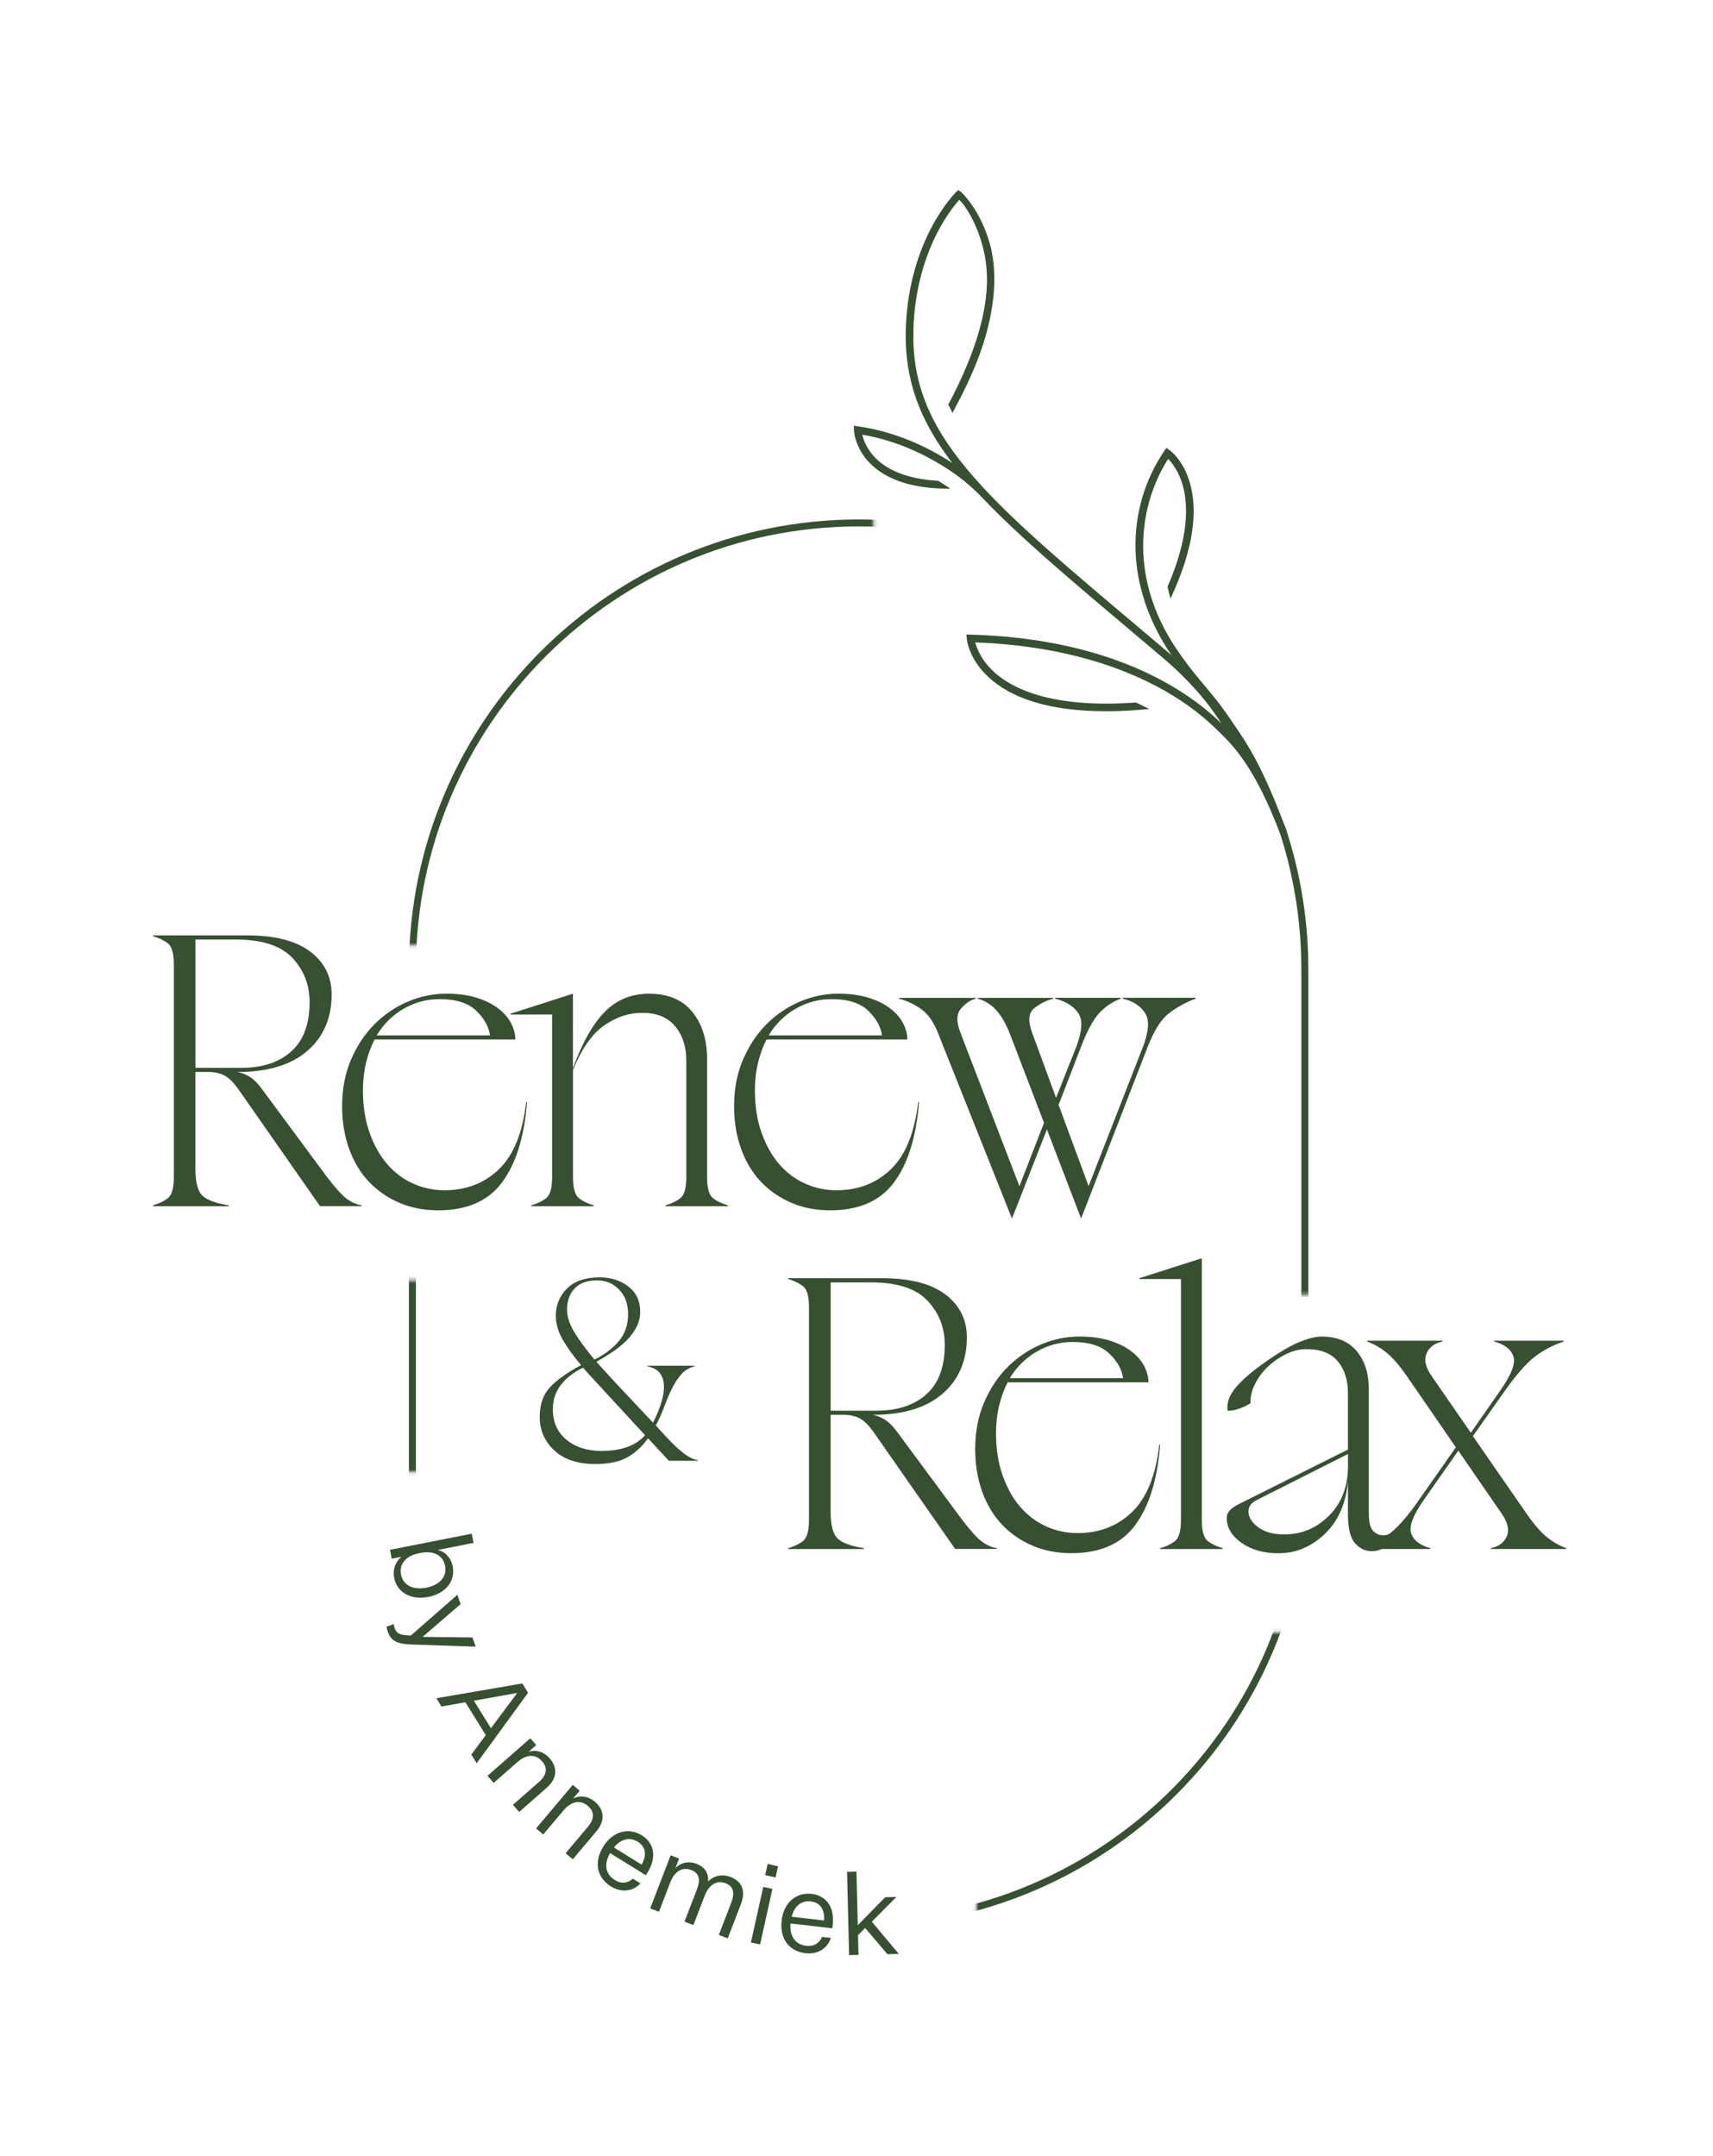 <svg viewBox="0 0 477.93 601.49" version="1.1" xmlns:xlink="http://www.w3.org/1999/xlink" xmlns="http://www.w3.org/2000/svg">
  <defs>
    <style>
      .cls-1 {
        mask: url(#mask);
      }

      .cls-2 {
        fill: #fff;
      }

      .cls-3 {
        fill: #375032;
      }
    </style>
    <mask maskUnits="userSpaceOnUse" height="438.64" width="320.97" y="138.49" x="79.51" id="mask">
      <g>
        <rect height="130.89" width="35.36" y="230.28" x="345.48" class="cls-2"></rect>
        <rect height="125.17" width="164.22" y="138.49" x="79.51" class="cls-2"></rect>
        <rect height="121.79" width="128.08" y="455.34" x="272.4" class="cls-2"></rect>
        <rect height="53.45" width="34.79" y="357.15" x="96.17" class="cls-2"></rect>
      </g>
    </mask>
  </defs>
  
  <g>
    <g id="Layer_1">
      <g>
        <g class="cls-1">
          <path d="M239.56,537.37c-69.18,0-125.47-56.28-125.47-125.47v-141.52c0-69.19,56.28-125.47,125.47-125.47s125.47,56.28,125.47,125.47v141.52c0,69.19-56.29,125.47-125.47,125.47ZM239.56,146.85c-68.11,0-123.52,55.41-123.52,123.53v141.52c0,68.11,55.41,123.53,123.52,123.53s123.52-55.41,123.52-123.53v-141.52c0-68.11-55.41-123.53-123.52-123.53Z" class="cls-3"></path>
        </g>
        <g>
          <path d="M112.03,434.27l-2.73.54-.49-2.48,22.8-4.5.51,2.57-9.97,1.97c1.99.47,3.67,2.11,4.15,4.55.81,4.12-1.94,7.59-6.81,8.55-4.93.97-8.72-1.3-9.52-5.33-.48-2.42.49-4.67,2.06-5.88ZM118.98,442.88c3.69-.73,5.8-3.05,5.2-6.08-.59-3-3.27-4.31-6.86-3.6-2.11.42-3.45.97-4.51,2.24-.92,1.05-1.21,2.33-.93,3.79.61,3.07,3.47,4.37,7.09,3.65Z" class="cls-3"></path>
          <path d="M107.83,453.77l2.02-.72c.04.39.1.67.3,1.23.53,1.49,1.6,1.88,4.48,1.96l12.96-11.36.92,2.59-10.54,9.09.02.06,13.82.16.91,2.56-17.55-.58c-4.3-.12-6.03-.95-6.96-3.49-.15-.42-.29-1-.37-1.51Z" class="cls-3"></path>
          <path d="M131.5,489.46l4.03-5.43-5.69-9.18-6.66,1.19-1.43-2.31,23.97-4.12,1.61,2.6-14.34,19.66-1.5-2.42ZM144.23,472.36l-.05-.08-11.97,2.14,4.76,7.68,7.26-9.74Z" class="cls-3"></path>
          <path d="M143.11,503.46l7.26-6.37c2.28-2,2.45-3.96.85-5.78-1.73-1.97-4.2-2.11-6.91.27l-6.57,5.77-1.73-1.97,11.94-10.48,1.67,1.9-2.18,1.92c1.93-.72,4.24-.15,5.88,1.73,2.37,2.71,2.06,5.75-.78,8.25l-7.69,6.75-1.73-1.97Z" class="cls-3"></path>
          <path d="M157.8,516.99l6.22-7.39c1.95-2.32,1.83-4.28-.03-5.85-2-1.69-4.47-1.45-6.79,1.3l-5.63,6.69-2-1.69,10.23-12.15,1.93,1.63-1.87,2.22c1.8-1.01,4.17-.78,6.08.82,2.75,2.32,2.9,5.38.46,8.27l-6.59,7.83-2-1.69Z" class="cls-3"></path>
          <path d="M168.28,515.17c2.71-4.38,7.13-5.46,10.78-3.2,3.73,2.31,4.04,6.43,1.68,10.25l-.55.89-9.98-6.18c-1.85,3.23-1.22,5.93,1.33,7.51,1.74,1.08,3.44.98,5.05-.36l2.09,1.3c-2.34,2.45-5.5,2.53-8.24.84-3.86-2.39-4.83-6.71-2.16-11.03ZM177.95,513.77c-2.31-1.43-4.74-.74-6.67,1.59l7.73,4.79c1.46-2.55,1.24-4.95-1.06-6.38Z" class="cls-3"></path>
          <path d="M200.56,539.75l3.47-9.02c1.11-2.89.51-4.57-1.61-5.39-2.45-.94-4.62.39-5.82,3.51l-3.14,8.16-2.48-.95,3.47-9.02c1.11-2.89.54-4.56-1.61-5.39-2.33-.9-4.57.17-5.85,3.5l-3.14,8.16-2.45-.94,5.71-14.82,2.36.91-1.04,2.71c1.47-1.63,3.74-2.08,5.87-1.26,2.33.9,3.4,2.5,3.28,4.92,1.7-1.68,4.03-2.1,6.21-1.26,3.42,1.32,4.27,4.11,2.93,7.59l-3.68,9.55-2.48-.95Z" class="cls-3"></path>
          <path d="M209.5,541.86l3.45-15.5,2.56.57-3.45,15.5-2.56-.57ZM213.49,523.08l.69-3.11,2.9.65-.69,3.11-2.9-.65Z" class="cls-3"></path>
          <path d="M218.07,535.79c.59-5.11,4.13-7.98,8.39-7.48,4.36.5,6.39,4.1,5.88,8.56l-.12,1.03-11.67-1.34c-.3,3.71,1.42,5.88,4.4,6.23,2.04.24,3.53-.58,4.42-2.48l2.45.28c-1.07,3.21-3.9,4.63-7.1,4.26-4.52-.52-7.23-4.01-6.64-9.06ZM226.22,530.41c-2.7-.31-4.6,1.34-5.35,4.28l9.03,1.04c.24-2.93-.98-5.01-3.68-5.32Z" class="cls-3"></path>
          <path d="M247.59,545.14l-6.21-7.33-2,2.04.14,5.49-2.62.06-.57-23.24,2.62-.07.37,14.96,7.64-7.8,3.13-.08-6.84,6.9,7.52,8.98-3.16.08Z" class="cls-3"></path>
        </g>
        <path d="M357.19,232.63c-7.37-19.25-13.19-24.79-18.41-29.78-2.39-2.28-5.51-4.88-9.47-7.5-10.33-6.82-28.6-15.1-57.23-16.15.5,1.85,1.96,5.56,6.14,9.01,5.44,4.5,16.54,9.36,38.72,7.76,1.29.6,2.51,1.21,3.67,1.81-11.12,1.09-20.7.75-28.48-1.01-.8-.18-1.58-.37-2.34-.58-5.26-1.45-9.63-3.6-13-6.42-6.49-5.41-7.04-11.34-7.06-11.59l-.1-1.18,1.18.03c13.22.38,25.45,2.29,36.33,5.69,8.73,2.72,16.62,6.41,23.46,10.94,4.32,2.86,7.66,5.69,10.16,8.14-3.63-5.77-8.94-12.05-16.64-18.57-2.74-2.32-5.4-4.56-7.98-6.74-17.89-15.09-31.69-26.74-41.89-37.45-2.54-2.67-5.32-5.09-8.35-7.19-.81-.56-1.69-1.15-2.64-1.74-5.06-3.17-13.01-7.21-22.68-8.85.31,1.35,1.09,3.56,3.01,5.78,3.64,4.21,9.9,6.63,18.22,7.09.1.06.2.12.29.18.95.59,1.83,1.18,2.64,1.74.13.09.26.18.38.27-4.55.03-8.62-.44-12.12-1.41-.99-.27-1.93-.58-2.82-.93-3.39-1.32-6.15-3.19-8.2-5.56-3.54-4.09-3.72-8.23-3.73-8.4l-.04-1.26,1.25.18c10.67,1.52,19.44,5.93,24.92,9.37.46.29.9.57,1.32.85-4.21-5.48-7.29-10.75-9.38-16.02-2.59-6.54-3.77-13.35-3.61-20.83.29-13.17,4.06-22.97,7.18-28.87,3.39-6.43,6.7-9.7,6.84-9.84l.59-.57.7.42c.25.15,5.68,5.27,8.24,14.91,1.48,5.58,1.54,12.04.19,19.21-1.64,8.7-4.96,16.99-10.7,27.61-.41-.77-.8-1.54-1.17-2.31,12.05-22.83,11.77-35.69,9.68-43.79-1.8-7-5.12-12.09-6.65-13.32-1.09,1.23-3.48,4.17-5.89,8.75-2.99,5.68-6.61,15.13-6.89,27.84-.31,14.01,4.15,25.52,14.92,38.48,1.28,1.54,2.64,3.09,4.08,4.66,0,0,0,0,0,0h0c10.27,11.19,24.65,23.33,43.66,39.36,2.58,2.18,5.24,4.42,7.98,6.74.47.4.93.8,1.39,1.2-6.36-9.3-9.83-19.51-10.05-29.65-.21-9.82,2.56-19.26,8-27.31l.6-.89.88.61c.16.11,3.9,2.76,5.74,9.32,1.06,3.78,1.28,8.11.65,12.86-.77,5.8-2.83,12.27-6.1,19.23-.32-1.11-.59-2.21-.83-3.3,6.03-13.82,5.71-22.83,4.3-28.04-1.11-4.09-3.04-6.5-4.14-7.6-8.28,13.03-11.51,33.96,3.65,54.92.4.56,1.97,2.73,2.38,3.24,2.9,3.67,3.96,4.81,6.88,8.38,2.29,2.81,4.67,6.37,6.54,9.12,3.88,5.69,7.89,12.65,13.73,28.46" class="cls-3"></path>
        <g>
          <path d="M180.81,401.19c-1.55,2.22-3.44,3.98-5.66,5.27-2.22,1.29-5.24,1.94-9.07,1.94-4.91,0-8.72-1.27-11.43-3.8s-4.07-5.66-4.07-9.38c0-3.36.92-6.06,2.75-8.1,1.83-2.04,4.77-4.15,8.79-6.31-2.12-2.48-3.82-4.84-5.11-7.09s-1.94-4.48-1.94-6.7c0-2.95,1.03-5.46,3.1-7.55,2.07-2.09,5.11-3.14,9.14-3.14,3.15,0,5.82.85,8.02,2.56,2.2,1.71,3.29,4.06,3.29,7.05,0,1.5-.35,2.92-1.05,4.26-.7,1.34-1.61,2.58-2.75,3.72-1.14,1.14-2.45,2.21-3.95,3.22-1.5,1.01-3,1.92-4.49,2.75.83.88,1.67,1.79,2.52,2.75.85.96,1.74,1.92,2.67,2.91l10.62,11.31c.93-1.81,1.68-3.6,2.25-5.38.57-1.78.84-3.38.81-4.8-.03-1.42-.4-2.62-1.12-3.6s-1.91-1.63-3.56-1.94v-.16h13.25v.16c-1.5.36-2.74,1.1-3.72,2.21-.98,1.11-1.85,2.43-2.6,3.95s-1.46,3.19-2.13,5c-.67,1.81-1.47,3.59-2.4,5.35l2.63,2.87c1.91,2.07,3.59,3.67,5.04,4.8,1.45,1.14,2.81,1.81,4.11,2.01v.16h-8.14l-5.81-6.28ZM158.03,401.61c2.53,2.09,5.81,3.14,9.84,3.14,2.63,0,4.98-.36,7.05-1.08,2.07-.72,3.75-1.83,5.04-3.33l-11.16-12.09c-1.08-1.19-2.14-2.34-3.18-3.45-1.03-1.11-2.01-2.21-2.94-3.29-2.79,1.39-4.89,3.05-6.31,4.96-1.42,1.91-2.13,4.13-2.13,6.66,0,3.56,1.27,6.39,3.8,8.49ZM160.36,371.82c1.45,2.32,3.28,4.8,5.5,7.44,2.89-1.45,5.18-3.19,6.86-5.23,1.68-2.04,2.52-4.51,2.52-7.4s-.83-5.13-2.48-6.86c-1.65-1.73-3.69-2.6-6.12-2.6-2.84,0-4.96.76-6.35,2.29-1.39,1.52-2.09,3.47-2.09,5.85,0,2.01.72,4.18,2.17,6.51Z" class="cls-3"></path>
          <g>
            <path d="M233.78,429.26c1.36,1.2,3.78,2.07,7.26,2.62v.23h-21.15v-.23c1.63-.46,3-1.12,4.13-1.98s1.69-2.83,1.69-5.93v-59.27c0-3.1-.56-5.07-1.69-5.93s-2.5-1.51-4.13-1.98v-.23h26.15c7.82,0,13.73,1.51,17.72,4.53,3.99,3.02,5.99,7.01,5.99,11.97,0,6.58-2.27,11.83-6.8,15.75-4.53,3.91-11.02,5.87-19.47,5.87,1.24.23,2.4.7,3.49,1.39,1.08.7,2.17,1.78,3.25,3.25l16.5,22.31c2.4,3.33,4.42,5.79,6.04,7.38,1.63,1.59,3.41,2.54,5.35,2.85v.23h-11.62l-22.31-31.96c-1.47-2.17-2.85-3.62-4.13-4.36-1.28-.74-2.89-1.1-4.82-1.1h-3.49v26.96c0,3.87.68,6.41,2.03,7.61ZM231.75,357.73v35.79h12.78c5.89,0,10.54-1.53,13.95-4.59,3.41-3.06,5.11-7.65,5.11-13.77,0-4.8-1.61-8.91-4.82-12.32-3.22-3.41-8.46-5.11-15.75-5.11h-11.27Z" class="cls-3"></path>
            <path d="M316.7,425.48c-3.87,5.19-9.8,7.79-17.78,7.79-4.03,0-7.69-.72-10.98-2.15-3.29-1.43-6.12-3.41-8.48-5.93-2.36-2.52-4.18-5.58-5.46-9.18-1.28-3.6-1.92-7.53-1.92-11.79,0-4.8.83-9.14,2.5-13.02,1.67-3.87,3.85-7.17,6.57-9.88s5.81-4.8,9.3-6.28,7.05-2.21,10.69-2.21c3.25,0,6.1.39,8.54,1.16,2.44.77,4.45,1.78,6.04,3.02,1.59,1.24,2.77,2.62,3.54,4.12.77,1.51,1.16,3,1.16,4.47h-39.28c-1.01,1.94-1.8,4.11-2.38,6.51-.58,2.4-.87,4.96-.87,7.67,0,4.42.62,8.37,1.86,11.85s2.89,6.41,4.94,8.77c2.05,2.36,4.46,4.17,7.21,5.4,2.75,1.24,5.68,1.86,8.77,1.86,6.04,0,11.1-1.96,15.17-5.87,4.07-3.91,6.61-10.17,7.61-18.77h.23c-.77,9.76-3.1,17.24-6.97,22.43ZM289.28,377.02c-3.1,1.78-5.62,4.26-7.55,7.44h31.61c-.31-2.4-1.59-4.69-3.83-6.86s-5.66-3.25-10.23-3.25c-3.56,0-6.9.89-9.99,2.67Z" class="cls-3"></path>
            <path d="M336.98,429.9c1.12.85,2.5,1.51,4.13,1.98v.23h-17.43v-.23c1.63-.46,3-1.12,4.13-1.98,1.12-.85,1.68-2.83,1.68-5.93v-67.17h-11.62v-.23l17.43-5.58v72.98c0,3.1.56,5.07,1.68,5.93Z" class="cls-3"></path>
            <path d="M362.84,374.23c2.4-.93,4.34-1.39,5.81-1.39,4.34,0,7.63,1.36,9.88,4.07s3.37,6.24,3.37,10.58v34.63c0,2.4.39,4.03,1.16,4.88s1.74,1.28,2.91,1.28c.77,0,1.57-.25,2.38-.75.81-.5,1.61-1.34,2.38-2.5l.23.12c-.77,2.01-1.86,3.78-3.25,5.29-1.39,1.51-3.06,2.27-5,2.27-1.78,0-3.33-.74-4.65-2.21s-1.98-4.18-1.98-8.13v-9.18c-.54,6.2-2.69,11.1-6.45,14.7-3.76,3.6-8.08,5.4-12.96,5.4-4.11,0-7.53-.97-10.29-2.91-2.75-1.94-4.12-4.26-4.12-6.97,0-.77.29-1.47.87-2.09.58-.62,1.41-1.2,2.5-1.74l30.45-15.22v-15.69c0-3.72-.95-6.7-2.85-8.95-1.9-2.25-4.82-3.37-8.77-3.37-1.86,0-3.74.46-5.64,1.39-1.9.93-3.6,2.11-5.11,3.54-1.51,1.43-2.71,3.06-3.6,4.88-.89,1.82-1.3,3.58-1.22,5.29-1.01.62-2.05,1.12-3.14,1.51s-2.17.58-3.25.58c-.31-2.25.52-4.49,2.5-6.74,1.98-2.25,4.82-4.65,8.54-7.21,3.8-2.63,6.9-4.42,9.3-5.35ZM350.99,426c1.78,1.36,4.22,2.03,7.32,2.03,4.88,0,9.06-1.76,12.55-5.29,3.49-3.52,5.23-8.12,5.23-13.77v-3.37l-25.33,12.78c-.7.31-1.28.74-1.74,1.28s-.7,1.2-.7,1.98c0,1.55.89,3,2.67,4.36Z" class="cls-3"></path>
            <path d="M406.19,403.75l-13.6-19.76c-2.09-3.02-3.99-5.23-5.69-6.62s-3.53-2.44-5.46-3.14v-.23h21.03v.23c-2.25.46-3.74,1.59-4.47,3.37-.74,1.78-.25,3.87,1.45,6.28l10.92,15.8,8.25-11.85c3.1-4.42,4.3-7.59,3.6-9.53s-2.48-3.29-5.35-4.07v-.23h19.41v.23c-3.02,1.01-5.71,2.42-8.08,4.24-2.36,1.82-5.13,4.98-8.31,9.47l-8.95,12.67,14.88,21.5c2.09,3.02,3.99,5.23,5.69,6.62s3.53,2.44,5.46,3.14v.23h-21.03v-.23c2.25-.46,3.74-1.59,4.47-3.37.74-1.78.25-3.87-1.45-6.28l-12.09-17.55-9.53,13.6c-3.1,4.42-4.3,7.59-3.6,9.53s2.48,3.29,5.35,4.07v.23h-18.94v-.23c2.87-1.01,5.46-2.42,7.79-4.24,2.32-1.82,5.04-4.98,8.13-9.47l10.11-14.41Z" class="cls-3"></path>
          </g>
          <g>
            <path d="M56.57,333.62c1.36,1.2,3.78,2.07,7.26,2.62v.23h-21.15v-.23c1.63-.46,3-1.12,4.13-1.98s1.69-2.83,1.69-5.93v-59.27c0-3.1-.56-5.07-1.69-5.93s-2.5-1.51-4.13-1.98v-.23h26.15c7.82,0,13.73,1.51,17.72,4.53s5.98,7.01,5.98,11.97c0,6.59-2.27,11.83-6.8,15.75s-11.02,5.87-19.47,5.87c1.24.23,2.4.7,3.49,1.39s2.17,1.78,3.25,3.25l16.5,22.31c2.4,3.33,4.42,5.79,6.04,7.38,1.63,1.59,3.41,2.54,5.35,2.85v.23h-11.62l-22.31-31.96c-1.47-2.17-2.85-3.62-4.13-4.36-1.28-.74-2.89-1.1-4.82-1.1h-3.49v26.96c0,3.87.68,6.41,2.03,7.61ZM54.54,262.09v35.79h12.78c5.89,0,10.54-1.53,13.95-4.59s5.11-7.65,5.11-13.77c0-4.8-1.61-8.91-4.82-12.32s-8.46-5.11-15.75-5.11h-11.27Z" class="cls-3"></path>
            <path d="M140.07,329.84c-3.87,5.19-9.8,7.79-17.78,7.79-4.03,0-7.69-.72-10.98-2.15-3.29-1.43-6.12-3.41-8.48-5.93-2.36-2.52-4.18-5.58-5.46-9.18-1.28-3.6-1.92-7.53-1.92-11.79,0-4.8.83-9.14,2.5-13.02,1.67-3.87,3.85-7.17,6.57-9.88s5.81-4.8,9.3-6.28,7.05-2.21,10.69-2.21c3.25,0,6.1.39,8.54,1.16s4.45,1.78,6.04,3.02,2.77,2.61,3.54,4.13,1.16,3,1.16,4.47h-39.28c-1.01,1.94-1.8,4.11-2.38,6.51-.58,2.4-.87,4.96-.87,7.67,0,4.42.62,8.37,1.86,11.85s2.89,6.41,4.94,8.77c2.05,2.36,4.45,4.17,7.21,5.4s5.67,1.86,8.77,1.86c6.04,0,11.1-1.96,15.17-5.87,4.07-3.91,6.6-10.17,7.61-18.77h.23c-.77,9.76-3.1,17.24-6.97,22.43ZM112.65,281.38c-3.1,1.78-5.62,4.26-7.55,7.44h31.61c-.31-2.4-1.59-4.69-3.83-6.86s-5.66-3.25-10.23-3.25c-3.56,0-6.9.89-9.99,2.67Z" class="cls-3"></path>
            <path d="M161.52,334.26c1.12.85,2.5,1.51,4.13,1.98v.23h-17.43v-.23c1.63-.46,3-1.12,4.13-1.98s1.69-2.83,1.69-5.93v-45.32h-11.62v-.23l17.43-5.58v20.8c2.56-7.05,5.5-12.28,8.83-15.69s7.48-5.11,12.43-5.11c5.27,0,9.28,1.69,12.03,5.06s4.13,7.73,4.13,13.07v33c0,3.1.56,5.07,1.69,5.93s2.5,1.51,4.13,1.98v.23h-17.43v-.23c1.63-.46,3-1.12,4.13-1.98s1.69-2.83,1.69-5.93v-32.42c0-3.95-1.05-7.17-3.14-9.65s-5.11-3.72-9.06-3.72-7.38,1.18-10.75,3.54-6.26,6.49-8.66,12.38v29.87c0,3.1.56,5.07,1.69,5.93Z" class="cls-3"></path>
            <path d="M249.43,329.84c-3.87,5.19-9.8,7.79-17.78,7.79-4.03,0-7.69-.72-10.98-2.15-3.29-1.43-6.12-3.41-8.48-5.93-2.36-2.52-4.18-5.58-5.46-9.18-1.28-3.6-1.92-7.53-1.92-11.79,0-4.8.83-9.14,2.5-13.02,1.67-3.87,3.85-7.17,6.57-9.88s5.81-4.8,9.3-6.28,7.05-2.21,10.69-2.21c3.25,0,6.1.39,8.54,1.16s4.45,1.78,6.04,3.02c1.59,1.24,2.77,2.61,3.54,4.13.78,1.51,1.16,3,1.16,4.47h-39.28c-1.01,1.94-1.8,4.11-2.38,6.51-.58,2.4-.87,4.96-.87,7.67,0,4.42.62,8.37,1.86,11.85s2.89,6.41,4.94,8.77c2.05,2.36,4.45,4.17,7.21,5.4s5.67,1.86,8.77,1.86c6.04,0,11.1-1.96,15.17-5.87,4.07-3.91,6.6-10.17,7.61-18.77h.23c-.77,9.76-3.1,17.24-6.97,22.43ZM222.01,281.38c-3.1,1.78-5.62,4.26-7.55,7.44h31.61c-.31-2.4-1.59-4.69-3.83-6.86-2.25-2.17-5.66-3.25-10.23-3.25-3.56,0-6.9.89-9.99,2.67Z" class="cls-3"></path>
            <path d="M256.99,281.5c-1.94-1.39-3.99-2.36-6.16-2.91v-.23h21.38v.23c-1.47.39-2.85,1.32-4.12,2.79-1.28,1.47-1.3,3.76-.06,6.86l16.39,42.65,6.86-17.66-9.53-24.87c-1.24-3.1-2.6-5.38-4.07-6.86s-3.1-2.44-4.88-2.91v-.23h21.03v.23c-2.01.54-3.8,1.45-5.35,2.73s-1.7,3.58-.46,6.91l6.62,18.01,5.58-14.06c1.7-4.42,1.92-7.59.64-9.53-1.28-1.94-3.43-3.29-6.45-4.07v-.23h18.25v.23c-2.4.93-4.44,2.32-6.1,4.18-1.67,1.86-3.35,5.04-5.05,9.53l-6.16,15.92,8.37,22.66,15.11-38.7c1.7-4.42,1.92-7.61.64-9.59-1.28-1.98-3.35-3.31-6.22-4.01v-.23h20.34v.23c-2.87,1.08-5.38,2.48-7.55,4.18s-4.14,4.88-5.93,9.53l-18.48,47.65-9.53-24.87-9.76,24.87-20.57-51.6c-1.24-3.18-2.83-5.46-4.76-6.86Z" class="cls-3"></path>
          </g>
        </g>
      </g>
    </g>
  </g>
</svg>